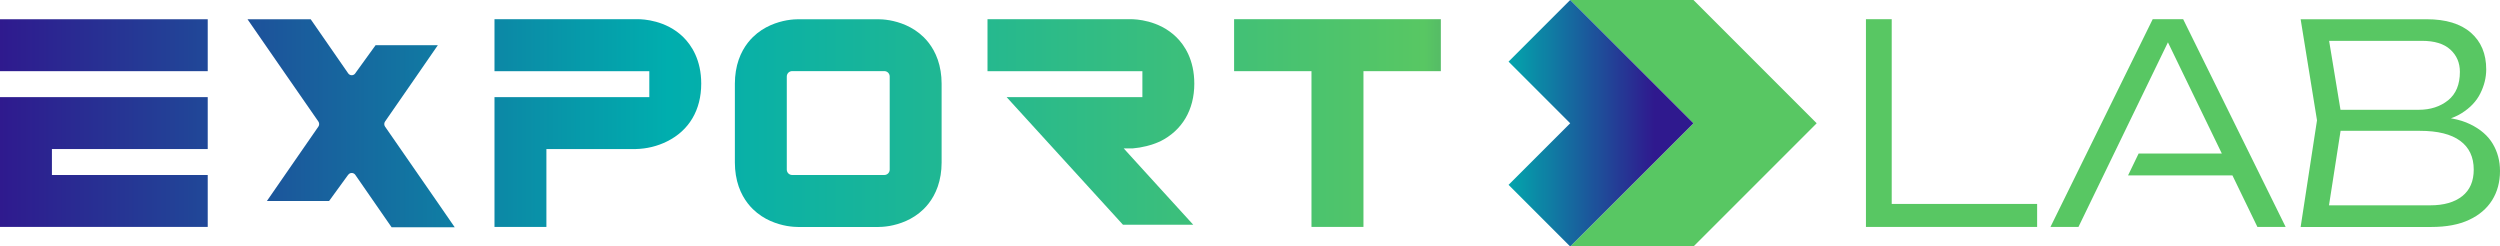 <?xml version="1.0" encoding="UTF-8"?><svg id="Capa_2" xmlns="http://www.w3.org/2000/svg" xmlns:xlink="http://www.w3.org/1999/xlink" viewBox="0 0 406.43 40.07"><defs><style>.cls-1{fill:url(#Degradado_sin_nombre_21);}.cls-1,.cls-2,.cls-3,.cls-4,.cls-5,.cls-6,.cls-7,.cls-8,.cls-9{stroke-width:0px;}.cls-2{fill:url(#Degradado_sin_nombre_16);}.cls-3{fill:url(#Degradado_sin_nombre_16-5);}.cls-4{fill:url(#Degradado_sin_nombre_16-2);}.cls-5{fill:url(#Degradado_sin_nombre_16-7);}.cls-6{fill:url(#Degradado_sin_nombre_16-3);}.cls-7{fill:url(#Degradado_sin_nombre_16-4);}.cls-8{fill:url(#Degradado_sin_nombre_16-6);}.cls-9{fill:#58c763;}</style><linearGradient id="Degradado_sin_nombre_16" x1="-.59" y1="20.01" x2="272.55" y2="20.01" gradientUnits="userSpaceOnUse"><stop offset="0" stop-color="#2f198e"/><stop offset=".4" stop-color="#00aeae"/><stop offset=".85" stop-color="#58c763"/><stop offset="1" stop-color="#2f198e"/></linearGradient><linearGradient id="Degradado_sin_nombre_16-2" x1="-.59" y1="20.01" x2="272.55" y2="20.01" xlink:href="#Degradado_sin_nombre_16"/><linearGradient id="Degradado_sin_nombre_16-3" x1="-.59" y1="20.01" x2="272.55" y2="20.01" xlink:href="#Degradado_sin_nombre_16"/><linearGradient id="Degradado_sin_nombre_16-4" x1="-.59" y1="26.34" x2="272.55" y2="26.34" xlink:href="#Degradado_sin_nombre_16"/><linearGradient id="Degradado_sin_nombre_16-5" x1="-.59" y1="7.35" x2="272.55" y2="7.35" xlink:href="#Degradado_sin_nombre_16"/><linearGradient id="Degradado_sin_nombre_16-6" x1="-.59" y1="20.04" x2="272.55" y2="20.04" xlink:href="#Degradado_sin_nombre_16"/><linearGradient id="Degradado_sin_nombre_16-7" x1="-.59" y1="19.83" x2="272.55" y2="19.83" xlink:href="#Degradado_sin_nombre_16"/><linearGradient id="Degradado_sin_nombre_21" x1="243.74" y1="20.04" x2="268.93" y2="20.04" gradientUnits="userSpaceOnUse"><stop offset="0" stop-color="#00aeae"/><stop offset="1" stop-color="#2f198e"/></linearGradient></defs><g id="Capa_1-2"><path class="cls-2" d="M152.92,11.57c-.43-2.71-1.69-4.49-2.78-5.55-1.79-1.75-3.96-2.44-5.5-2.72-.87-.15-1.55-.17-1.85-.17h-13.03c-.3,0-.97.02-1.85.17-1.54.28-3.71.97-5.5,2.72-1.09,1.06-2.35,2.84-2.78,5.55-.1.63-.16,1.3-.16,2.03v12.83c0,.73.06,1.4.16,2.03.43,2.71,1.69,4.49,2.78,5.55,1.79,1.75,3.96,2.44,5.5,2.72.87.15,1.55.17,1.85.17h13.03c.3,0,.97-.02,1.85-.17,1.54-.28,3.71-.97,5.5-2.72,1.09-1.06,2.35-2.84,2.78-5.55.1-.63.16-1.3.16-2.03v-12.83c0-.73-.06-1.4-.16-2.03ZM144.64,23.55v4.02c0,.49-.39.88-.88.88h-14.97c-.49,0-.88-.39-.88-.88v-15.13c0-.49.39-.88.88-.88h14.97c.49,0,.88.39.88.88v11.11Z"/><path class="cls-4" d="M114,13.6c0,4.27-1.96,7.6-5.54,9.38-1.58.79-3.32,1.21-5.09,1.25h-14.54v12.66h-8.44V15.79h25.17v-4.22h-25.17V3.12h23.32c.83,0,4.55.16,7.35,2.89,1.34,1.32,2.94,3.7,2.94,7.59Z"/><polygon class="cls-6" points="232.91 3.12 201.96 3.12 200.63 3.12 200.63 4.45 200.63 10.24 200.63 11.57 201.96 11.57 213.21 11.57 213.21 35.56 213.21 36.89 214.54 36.89 220.33 36.89 221.66 36.89 221.66 12.81 221.66 11.57 232.91 11.57 234.24 11.57 234.24 10.24 234.24 4.45 234.24 3.12 232.91 3.12"/><polygon class="cls-7" points="0 36.89 33.77 36.89 33.77 28.45 8.44 28.45 8.44 24.23 33.77 24.23 33.77 15.79 0 15.79 0 36.89"/><polygon class="cls-3" points="1.33 3.13 0 3.13 0 4.45 0 11.57 33.77 11.57 33.77 3.13 1.33 3.13"/><path class="cls-8" d="M73.19,35.88l-2.05-2.97-8.55-12.34c-.16-.24-.16-.56,0-.8l4.93-7.12,3.66-5.3h-10.12l-3.27,4.52-.05.08c-.13.18-.34.28-.56.28s-.44-.11-.57-.3l-2.82-4.07-3.07-4.43-.21-.3h-10.27l.76,1.1,4.21,6.08,6.56,9.46c.16.24.16.56,0,.8l-4.9,7.08-3.48,5.03h10.11l3.04-4.18s.05-.05.07-.08c.13-.19.34-.3.57-.3s.45.11.58.3l4.8,6.93.9,1.3.21.3h10.26l-.74-1.07Z"/><path class="cls-5" d="M193.39,35.88l.6.66h-11.42l-.03-.03-17.88-19.61-1.01-1.11h22.07v-4.22h-25.18V3.12h23.28c.77,0,4.54.12,7.39,2.89,1.35,1.31,2.95,3.69,2.95,7.59,0,4.26-1.97,7.6-5.54,9.38-1.43.64-2.95,1.02-4.5,1.15h-1.43l.97,1.07,4.56,5.01,5.17,5.67Z"/><path class="cls-9" d="M307.54,3.12v31.88l-1.89-1.85h25.53v3.74h-27.83V3.12h4.19Z"/><path class="cls-9" d="M354.92,3.12l16.66,33.77h-4.59l-15.67-32.33h2.25l-15.67,32.33h-4.55l16.62-33.77h4.95ZM345.96,28.52l1.72-3.56h16.47v3.56h-18.19Z"/><path class="cls-9" d="M394.5,20.01l.5-1.04c2.7,0,4.89.4,6.57,1.22,1.68.81,2.91,1.88,3.69,3.2.78,1.32,1.17,2.79,1.17,4.41,0,1.8-.43,3.38-1.28,4.75-.86,1.37-2.11,2.43-3.76,3.2-1.65.77-3.69,1.15-6.12,1.15h-21.25l2.66-17.34-2.66-16.43h20.49c3.12,0,5.52.73,7.18,2.18,1.67,1.46,2.5,3.44,2.5,5.97,0,1.32-.32,2.62-.95,3.89-.63,1.28-1.65,2.36-3.06,3.24-1.41.89-3.3,1.42-5.67,1.6ZM378.29,35.5l-1.62-2.12h18.42c2.22,0,3.95-.5,5.2-1.49,1.25-.99,1.87-2.43,1.87-4.32,0-2.04-.74-3.6-2.21-4.68-1.47-1.08-3.65-1.62-6.53-1.62h-14.63v-3.42h14.41c1.92,0,3.52-.52,4.8-1.55,1.28-1.04,1.91-2.57,1.91-4.62,0-1.47-.52-2.68-1.55-3.62-1.04-.95-2.57-1.42-4.62-1.42h-17.06l1.62-2.12,2.48,15.04-2.48,15.94Z"/><polygon class="cls-9" points="275.31 40.07 295.34 20.04 275.31 0 255.27 0 275.31 20.04 255.27 40.07 275.31 40.07"/><polygon class="cls-1" points="255.27 0 245.25 10.02 255.27 20.04 245.25 30.05 255.27 40.07 265.29 30.05 275.31 20.04 255.27 0"/></g></svg>